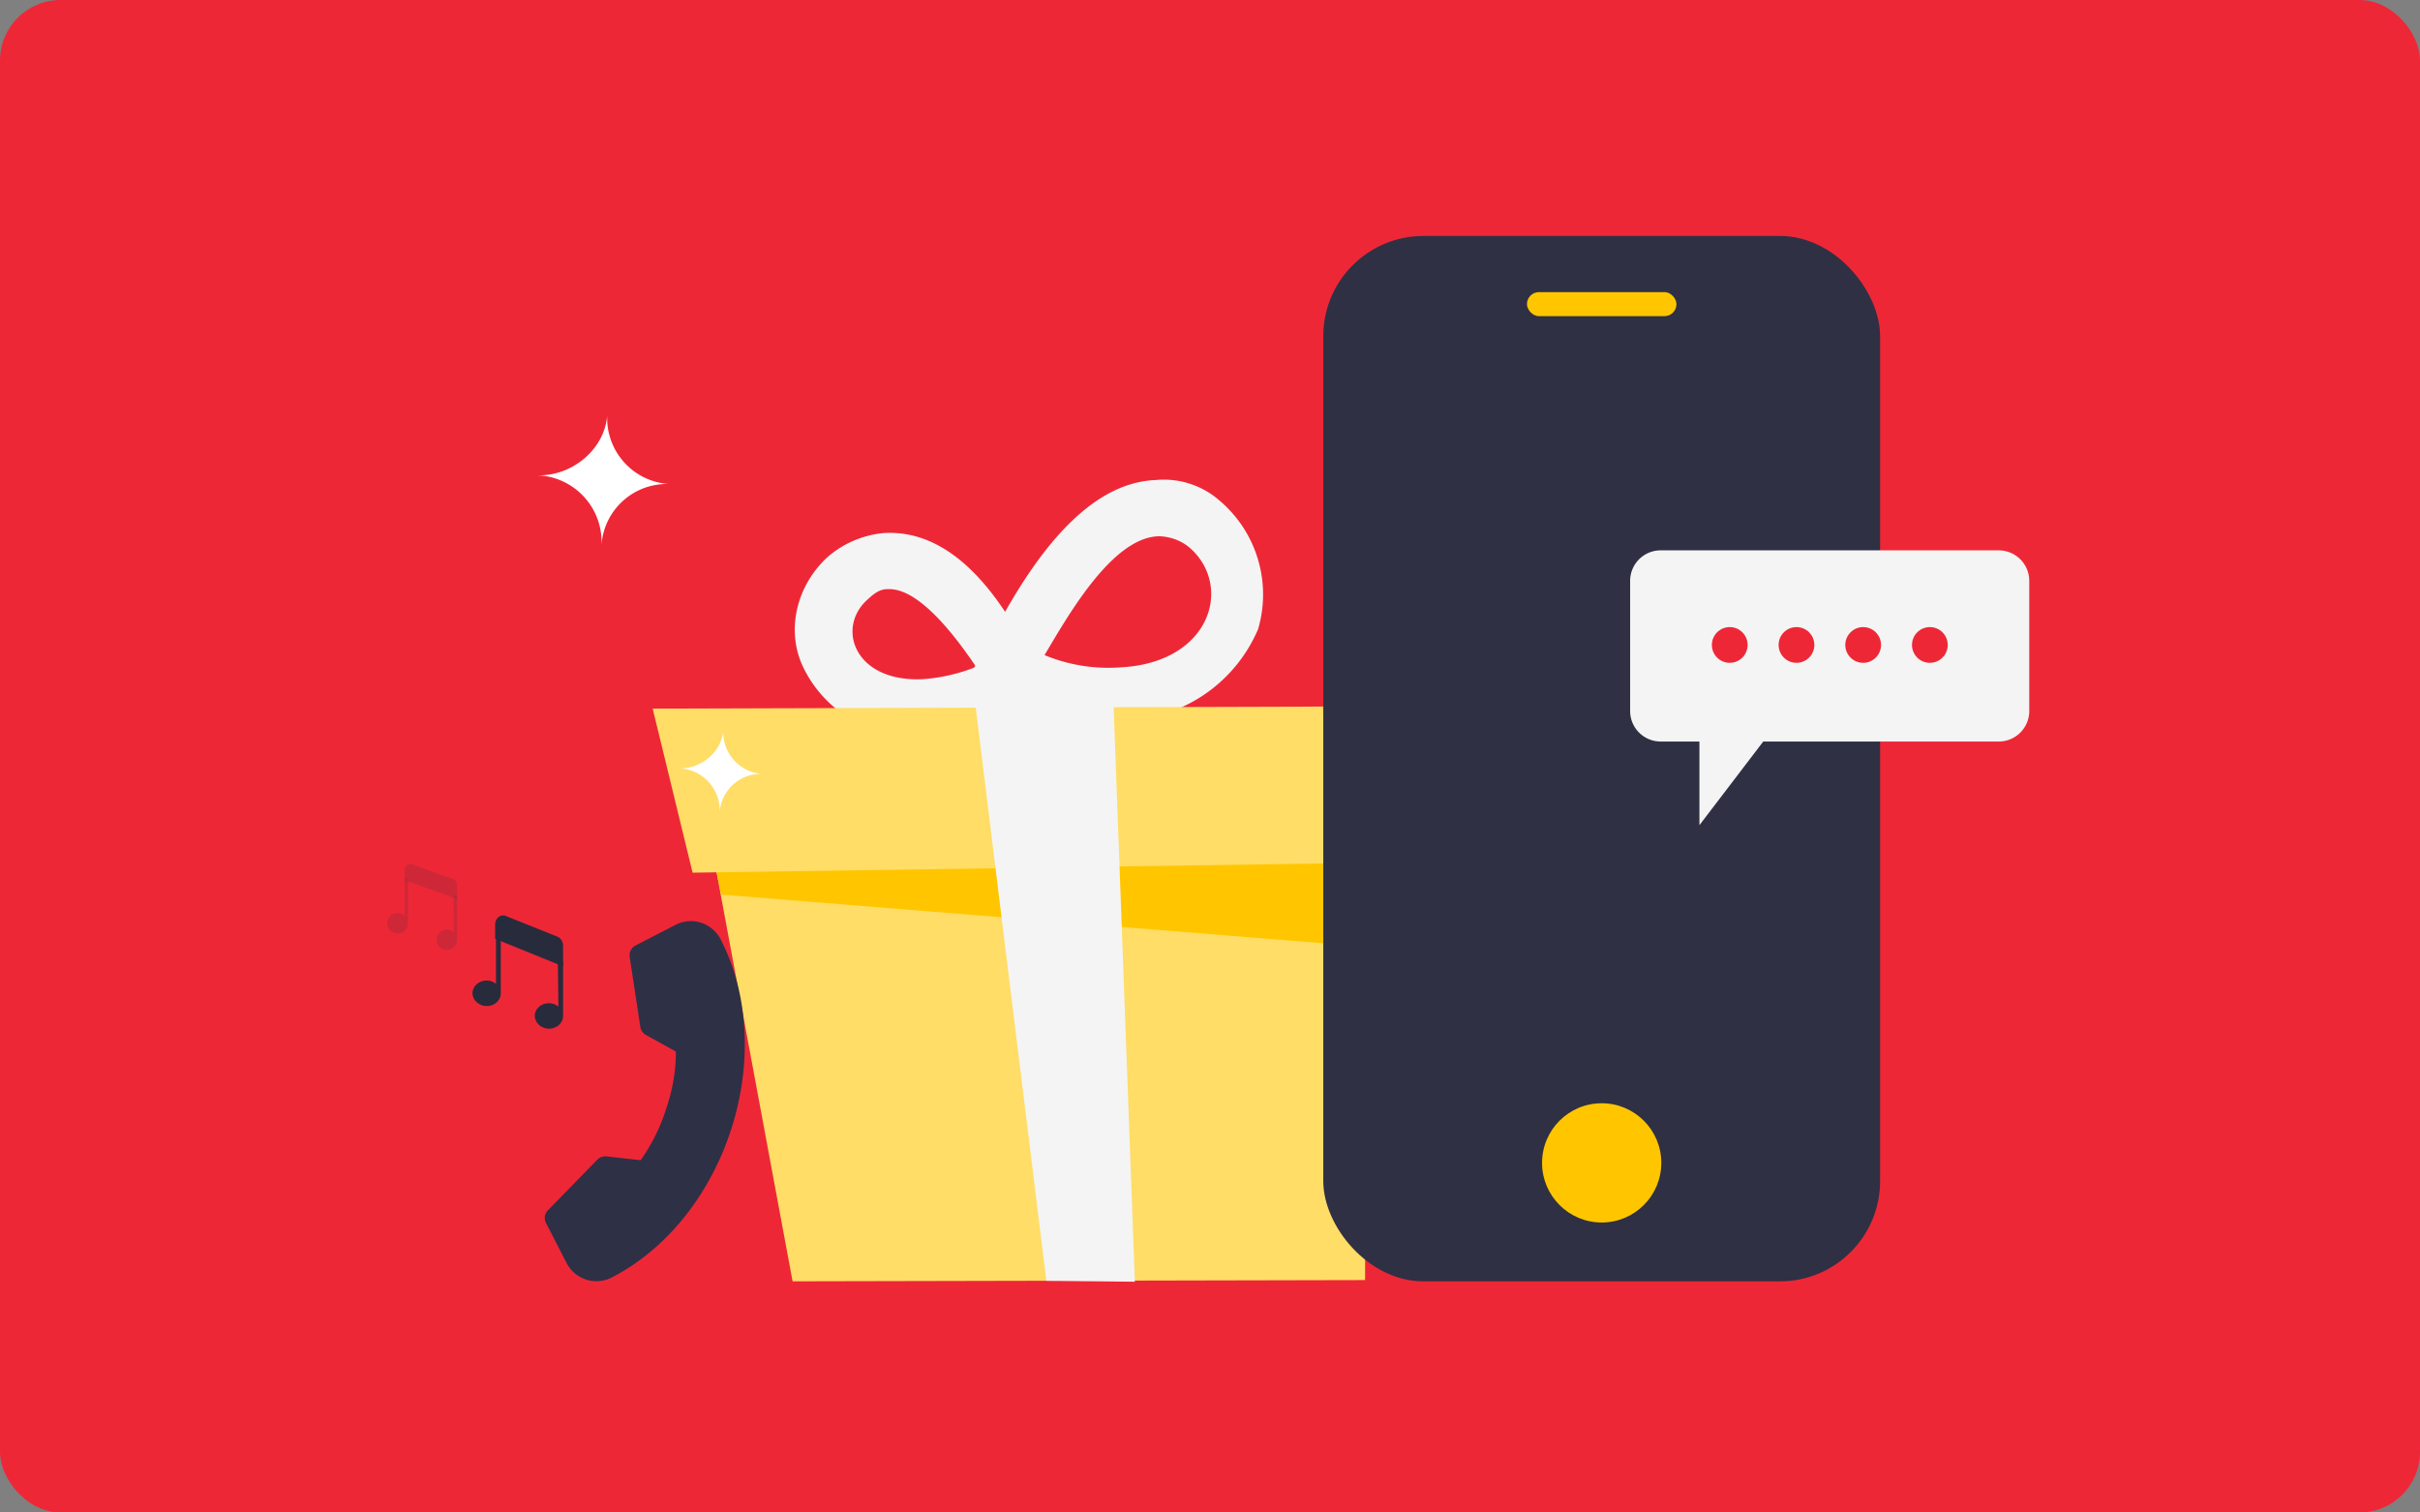 <svg width="400" height="250" viewBox="0 0 400 250" fill="none" xmlns="http://www.w3.org/2000/svg">
    <rect x="0" y="0" width="400" height="250" fill="#808080" stroke="none"/>
    <rect width="400" height="250" rx="10" fill="#EE2737"/>
    <path fill-rule="evenodd" clip-rule="evenodd" d="M136.8 92.066a16.472 16.472 0 0 1 9.449-3.973v.009c10.267-.528 17.66 8.58 22.635 17.58l6.399 9.546-10.9 3.903a51.218 51.218 0 0 1-11.814 2.409 19.998 19.998 0 0 1-19.971-11.612c-2.663-5.969-.879-13.212 4.202-17.862zm10.003 5.318c5.369-.236 11.798 8.793 14.539 12.843a29.454 29.454 0 0 1-8.869 2.039c-11.234.484-14.258-8.429-9.177-13.08 1.017-.93 2.035-1.86 3.507-1.802z" fill="#F4F4F4"/>
    <path fill-rule="evenodd" clip-rule="evenodd" d="M164.542 104.021c5.854-10.953 14.732-24.217 26.458-24.674h.026a13.944 13.944 0 0 1 10.549 3.393 20.333 20.333 0 0 1 6.373 21.254 24.799 24.799 0 0 1-22.618 15.093 43.462 43.462 0 0 1-15.514-2.145l-10.548-3.402 5.274-9.519zm31.829-13.713a8.271 8.271 0 0 0-4.808-1.67c-7.316.131-14.292 11.868-18.178 18.407-.26.438-.507.852-.739 1.239a27.61 27.61 0 0 0 12.597 2.021c15.154-.791 18.653-13.844 11.128-19.997z" fill="#F4F4F4"/>
    <path d="m118.393 143.928 12.613 67.861 94.627-.203.132-69.249-107.372 1.591z" fill="#FD6"/>
    <path d="m118.393 143.928.808 3.938 106.432 8.606.132-14.135-107.372 1.591z" fill="#FFC600"/>
    <path d="m107.879 117.127 6.601 27.118 116.154-1.697 1.142-25.799-123.897.378z" fill="#FD6"/>
    <path d="m161.104 115.58 11.849 96.121 14.627.158-3.552-96.244-22.924-.035z" fill="#F4F4F4"/>
    <path d="M110.596 80.006c-5.896-.205-10.869 4.35-11.182 10.24a11.023 11.023 0 0 0-10.697-11.69c5.837.254 11.427-4.396 11.664-10.215a10.921 10.921 0 0 0 10.215 11.665zM254.121 63.604a6.444 6.444 0 0 1 6.048 6.61 6.452 6.452 0 0 1 6.61-6.048c-3.402-.158-6.153-3.208-6.065-6.153-.642 3.384-3.182 5.714-6.593 5.564v.027zM269.32 95.002a6.444 6.444 0 0 1 6.048 6.61 6.443 6.443 0 0 1 6.61-6.047 6.443 6.443 0 0 1-6.047-6.61 6.453 6.453 0 0 1-6.611 6.047z" fill="#fff"/>
    <rect x="218.725" y="39" width="92.033" height="172.797" rx="16.56" fill="#2F3043"/>
    <rect x="252.391" y="48.283" width="24.709" height="3.973" rx="1.987" fill="#FFC600"/>
    <circle cx="264.741" cy="192.213" r="9.854" fill="#FFC600"/>
    <path d="M330.368 90.968h-55.879a5.046 5.046 0 0 0-5.046 5.045v21.51a5.046 5.046 0 0 0 5.046 5.045h6.408v13.827l10.548-13.827h38.932a5.045 5.045 0 0 0 5.037-5.045v-21.51a5.046 5.046 0 0 0-5.046-5.045z" fill="#F4F4F4"/>
    <circle cx="285.907" cy="106.605" r="2.954" fill="#EE2737"/>
    <circle cx="296.938" cy="106.605" r="2.954" fill="#EE2737"/>
    <circle cx="307.961" cy="106.605" r="2.954" fill="#EE2737"/>
    <circle cx="318.985" cy="106.605" r="2.954" fill="#EE2737"/>
    <path d="m90.264 202.181 3.384 6.575a5.546 5.546 0 0 0 7.454 2.408c9.476-4.887 16.411-14.126 19.76-24.516 3.349-10.39 3.103-21.975-1.758-31.407a5.537 5.537 0 0 0-7.463-2.364l-6.575 3.393a1.836 1.836 0 0 0-.984 1.925l1.758 11.541c.089.565.433 1.057.932 1.336l4.949 2.743a29.09 29.09 0 0 1-1.6 9.405 30.25 30.25 0 0 1-4.237 8.553l-5.626-.633a1.855 1.855 0 0 0-1.53.545l-8.174 8.377a1.82 1.82 0 0 0-.29 2.127v-.008z" fill="#2E3046"/>
    <path d="M125.979 127.913a6.83 6.83 0 0 0-7.032 6.46 6.959 6.959 0 0 0-6.759-7.375c3.691.159 7.207-2.76 7.366-6.452a6.9 6.9 0 0 0 6.452 7.367h-.027z" fill="#fff"/>
    <path d="M92.201 158.799h.87v9.13c0 .279-.061.554-.18.811-.118.257-.29.49-.508.685-.218.196-.476.35-.76.453a2.503 2.503 0 0 1-.893.152 2.494 2.494 0 0 1-1.645-.633 2.07 2.07 0 0 1-.694-1.498c.004-.278.069-.553.191-.809.122-.255.299-.485.52-.678.22-.193.481-.343.766-.443.286-.1.59-.148.896-.14a2.44 2.44 0 0 1 1.537.548l-.1-7.578zM81.979 155.055h.796v9.155a1.963 1.963 0 0 1-.19.811 2.11 2.11 0 0 1-.516.68 2.34 2.34 0 0 1-.761.445c-.283.1-.586.147-.89.139a2.463 2.463 0 0 1-1.632-.634 2.085 2.085 0 0 1-.69-1.502 2.062 2.062 0 0 1 .715-1.482 2.44 2.44 0 0 1 1.641-.593 2.337 2.337 0 0 1 1.527.549v-7.568z" fill="#282B3C"/>
    <path d="m93.07 159.735-11.226-4.55v-2.274c-.027-.385.08-.767.3-1.065.22-.298.533-.49.877-.534h.35l8.872 3.554c.256.137.47.355.617.626.147.272.22.585.21.902v3.341z" fill="#282B3C"/>
    <g opacity=".4" fill="#282B3C">
        <path opacity=".4" d="M74.96 147.958h.6v7.36a1.707 1.707 0 0 1-3.261.707 1.705 1.705 0 0 1 2.692-1.971l-.031-6.096zM66.874 145.242h.569v7.391a1.712 1.712 0 0 1-.522 1.197 1.7 1.7 0 0 1-1.215.477A1.737 1.737 0 0 1 64 152.602a1.67 1.67 0 0 1 1.737-1.674c.42.008.823.164 1.137.442v-6.128z"/>
        <path opacity=".4" d="m75.56 148.621-8.686-3.158v-1.548a1.011 1.011 0 0 1 .916-1.105h.253l6.854 2.495a1.104 1.104 0 0 1 .663 1.042v2.274z"/>
    </g>
</svg>
